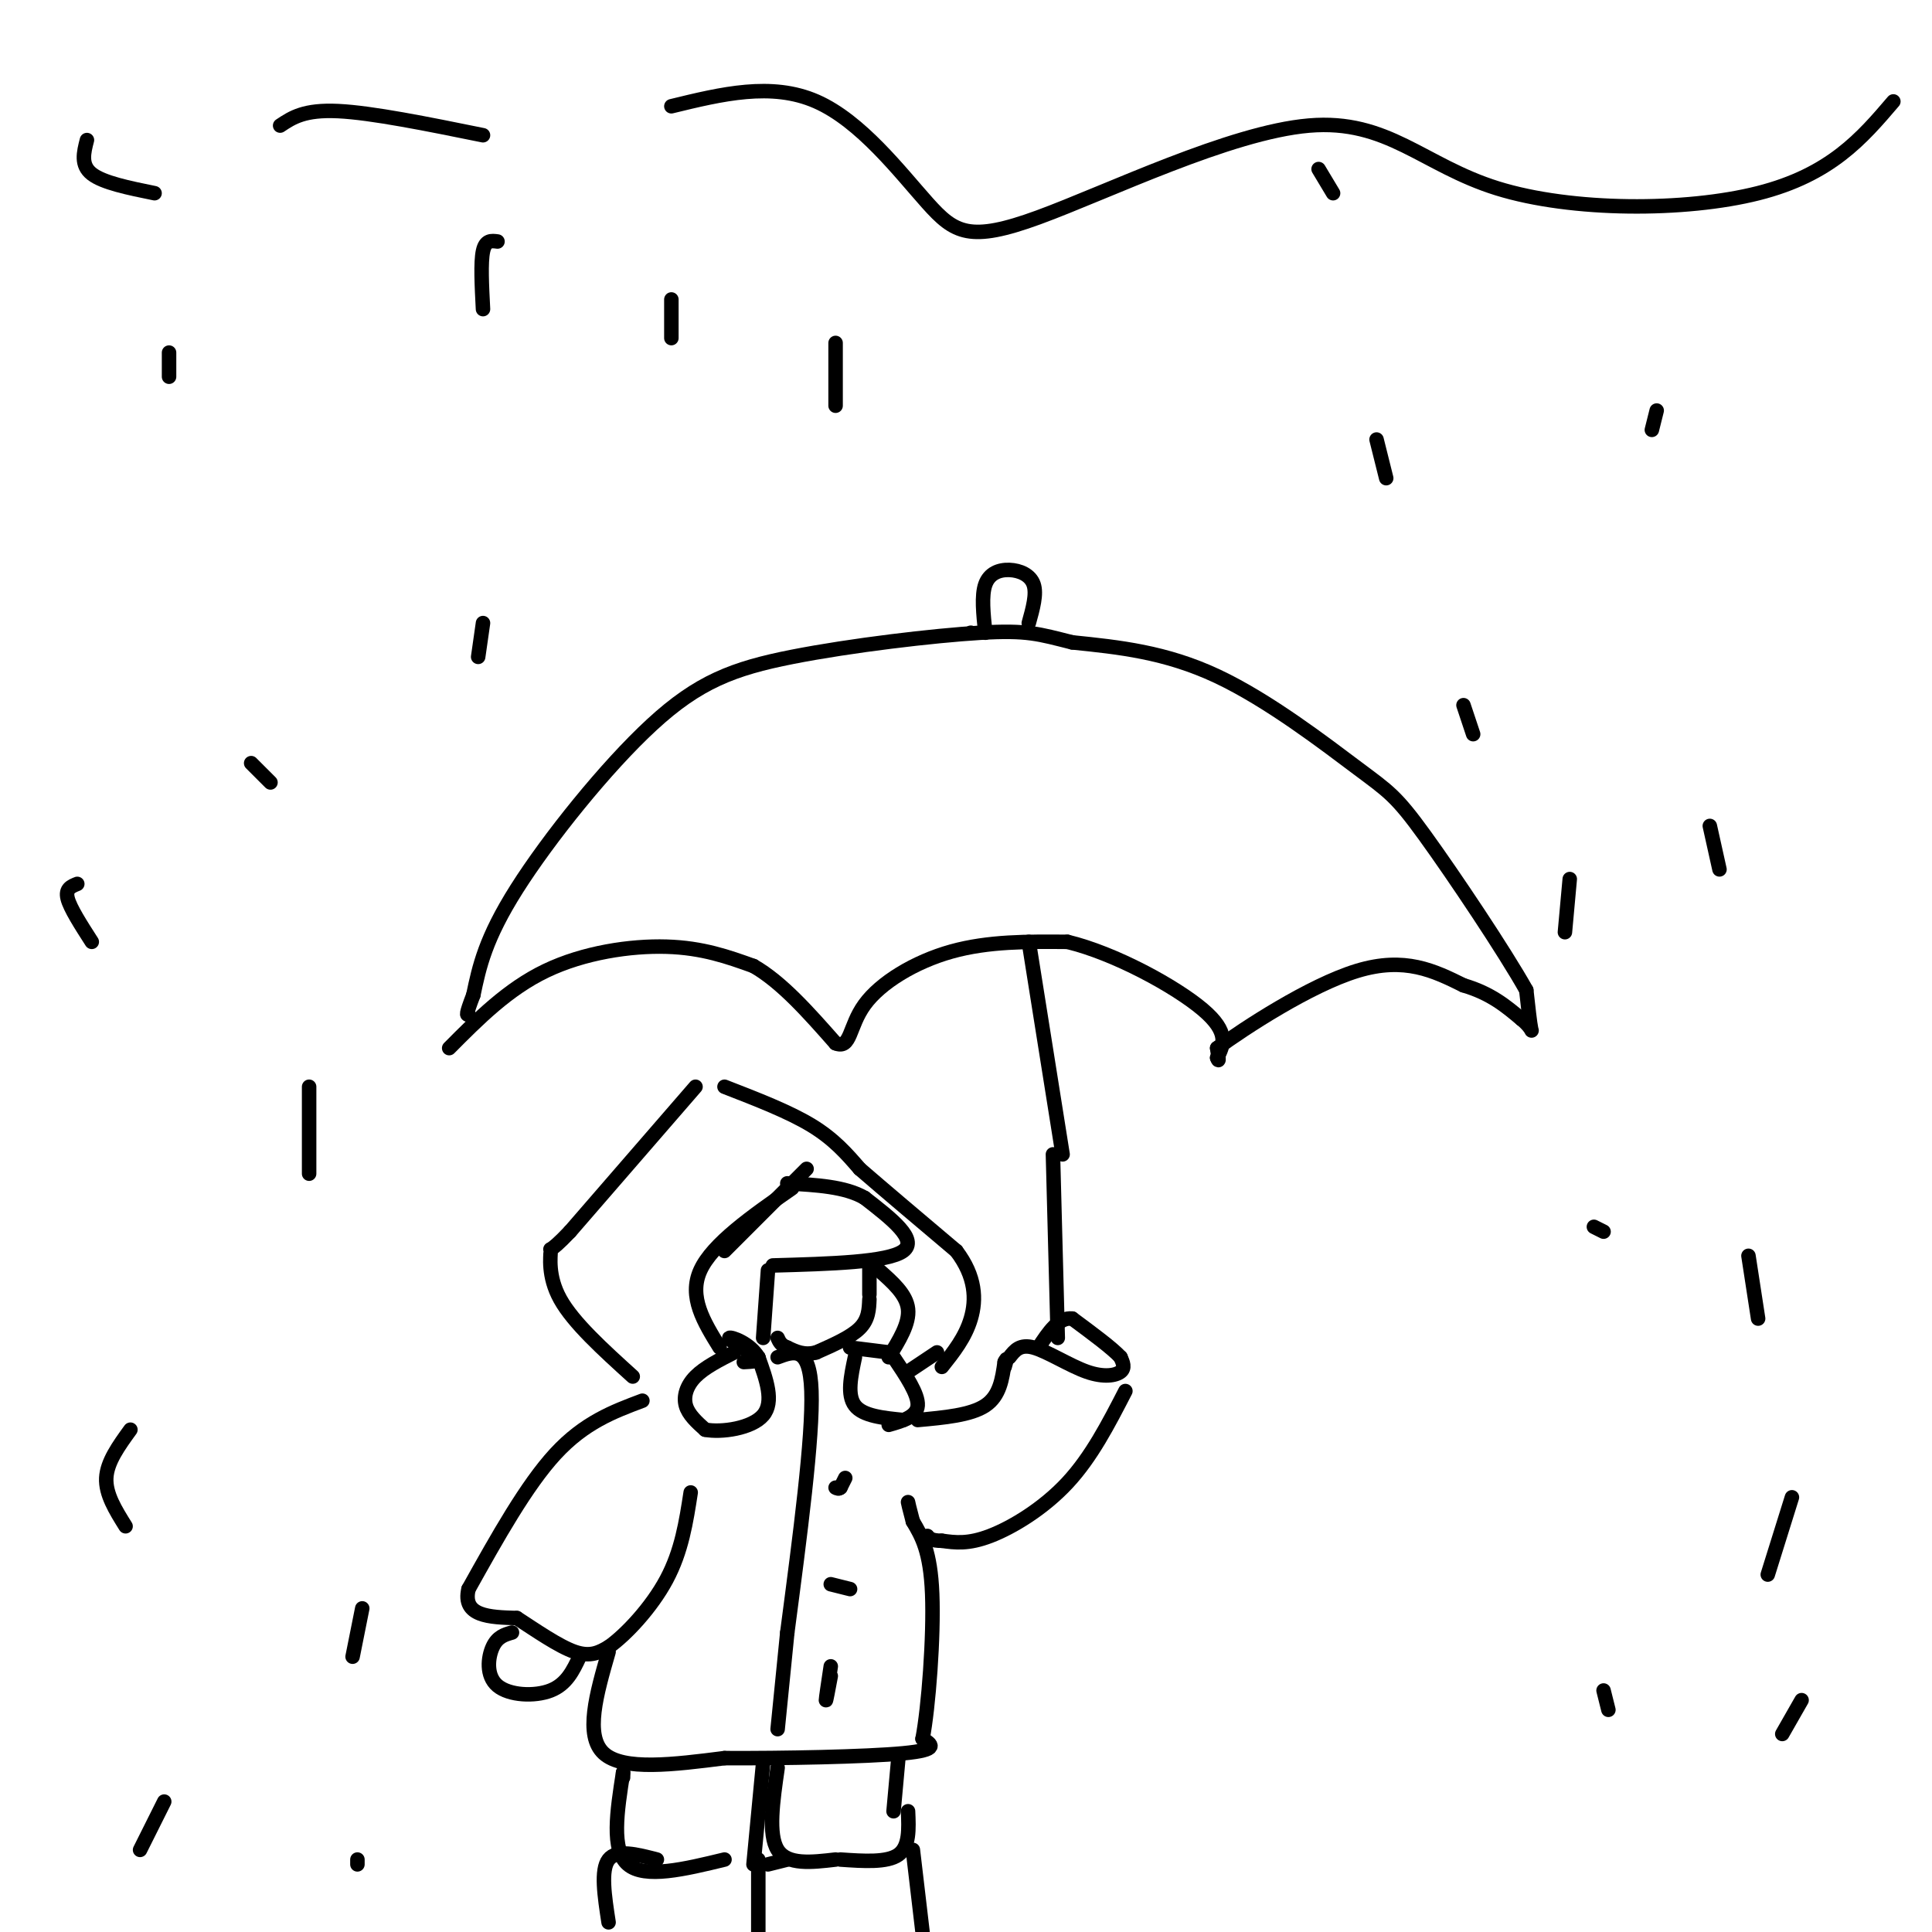 <svg viewBox='0 0 400 400' version='1.1' xmlns='http://www.w3.org/2000/svg' xmlns:xlink='http://www.w3.org/1999/xlink'><g fill='none' stroke='rgb(0,0,0)' stroke-width='3' stroke-linecap='round' stroke-linejoin='round'><path d='M144,225c0.000,0.000 -26.000,30.000 -26,30'/><path d='M118,255c-4.869,5.143 -4.042,3.000 -4,4c0.042,1.000 -0.702,5.143 2,10c2.702,4.857 8.851,10.429 15,16'/><path d='M149,279c-3.250,-5.250 -6.500,-10.500 -4,-16c2.500,-5.500 10.750,-11.250 19,-17'/><path d='M152,280c-3.067,1.556 -6.133,3.111 -8,5c-1.867,1.889 -2.533,4.111 -2,6c0.533,1.889 2.267,3.444 4,5'/><path d='M146,296c3.333,0.644 9.667,-0.244 12,-3c2.333,-2.756 0.667,-7.378 -1,-12'/><path d='M157,281c-1.756,-2.933 -5.644,-4.267 -6,-4c-0.356,0.267 2.822,2.133 6,4'/><path d='M157,281c0.500,0.833 -1.250,0.917 -3,1'/><path d='M160,262c11.917,-0.333 23.833,-0.667 27,-3c3.167,-2.333 -2.417,-6.667 -8,-11'/><path d='M179,248c-4.000,-2.333 -10.000,-2.667 -16,-3'/><path d='M180,262c0.000,0.000 0.000,6.000 0,6'/><path d='M180,269c-0.083,2.083 -0.167,4.167 -2,6c-1.833,1.833 -5.417,3.417 -9,5'/><path d='M169,280c-2.500,0.667 -4.250,-0.167 -6,-1'/><path d='M163,279c-1.333,-0.500 -1.667,-1.250 -2,-2'/><path d='M159,263c0.000,0.000 -1.000,14.000 -1,14'/><path d='M182,263c2.833,2.500 5.667,5.000 6,8c0.333,3.000 -1.833,6.500 -4,10'/><path d='M176,279c0.000,0.000 8.000,1.000 8,1'/><path d='M177,281c-0.833,3.917 -1.667,7.833 0,10c1.667,2.167 5.833,2.583 10,3'/><path d='M185,281c2.583,3.833 5.167,7.667 5,10c-0.167,2.333 -3.083,3.167 -6,4'/><path d='M161,281c3.333,-1.250 6.667,-2.500 7,7c0.333,9.500 -2.333,29.750 -5,50'/><path d='M163,338c-1.167,11.667 -1.583,15.833 -2,20'/><path d='M133,290c-6.000,2.250 -12.000,4.500 -18,11c-6.000,6.500 -12.000,17.250 -18,28'/><path d='M97,329c-1.333,5.667 4.333,5.833 10,6'/><path d='M107,335c3.911,2.533 8.689,5.867 12,7c3.311,1.133 5.156,0.067 7,-1'/><path d='M126,341c3.533,-2.467 8.867,-8.133 12,-14c3.133,-5.867 4.067,-11.933 5,-18'/><path d='M175,306c0.000,0.000 -1.000,2.000 -1,2'/><path d='M174,308c-0.333,0.333 -0.667,0.167 -1,0'/><path d='M176,329c0.000,0.000 -4.000,-1.000 -4,-1'/><path d='M172,345c-0.500,3.333 -1.000,6.667 -1,7c0.000,0.333 0.500,-2.333 1,-5'/><path d='M106,338c-1.512,0.435 -3.024,0.869 -4,3c-0.976,2.131 -1.417,5.958 1,8c2.417,2.042 7.690,2.298 11,1c3.310,-1.298 4.655,-4.149 6,-7'/><path d='M126,342c-2.500,8.667 -5.000,17.333 -1,21c4.000,3.667 14.500,2.333 25,1'/><path d='M150,364c11.933,0.067 29.267,-0.267 37,-1c7.733,-0.733 5.867,-1.867 4,-3'/><path d='M191,360c1.244,-6.467 2.356,-21.133 2,-30c-0.356,-8.867 -2.178,-11.933 -4,-15'/><path d='M189,315c-0.833,-3.167 -0.917,-3.583 -1,-4'/><path d='M190,294c5.500,-0.500 11.000,-1.000 14,-3c3.000,-2.000 3.500,-5.500 4,-9'/><path d='M208,282c0.667,-1.333 0.333,-0.167 0,1'/><path d='M209,281c1.077,-1.393 2.155,-2.786 5,-2c2.845,0.786 7.458,3.750 11,5c3.542,1.250 6.012,0.786 7,0c0.988,-0.786 0.494,-1.893 0,-3'/><path d='M232,281c-1.667,-1.833 -5.833,-4.917 -10,-8'/><path d='M222,273c-2.833,-0.333 -4.917,2.833 -7,6'/><path d='M233,288c-3.511,6.822 -7.022,13.644 -12,19c-4.978,5.356 -11.422,9.244 -16,11c-4.578,1.756 -7.289,1.378 -10,1'/><path d='M195,319c-2.167,0.000 -2.583,-0.500 -3,-1'/><path d='M218,239c0.000,0.000 1.000,38.000 1,38'/><path d='M150,225c6.667,2.583 13.333,5.167 18,8c4.667,2.833 7.333,5.917 10,9'/><path d='M178,242c5.000,4.333 12.500,10.667 20,17'/><path d='M198,259c4.044,5.311 4.156,10.089 3,14c-1.156,3.911 -3.578,6.956 -6,10'/><path d='M167,242c0.000,0.000 -17.000,17.000 -17,17'/><path d='M188,284c0.000,0.000 6.000,-4.000 6,-4'/><path d='M158,365c0.000,0.000 -2.000,21.000 -2,21'/><path d='M129,368c0.000,0.000 0.000,-1.000 0,-1'/><path d='M129,367c-1.250,8.000 -2.500,16.000 1,19c3.500,3.000 11.750,1.000 20,-1'/><path d='M157,385c0.000,0.000 0.000,16.000 0,16'/><path d='M136,385c-4.167,-1.083 -8.333,-2.167 -10,0c-1.667,2.167 -0.833,7.583 0,13'/><path d='M186,364c0.000,0.000 -1.000,11.000 -1,11'/><path d='M161,366c-1.000,6.917 -2.000,13.833 0,17c2.000,3.167 7.000,2.583 12,2'/><path d='M188,375c0.167,3.667 0.333,7.333 -2,9c-2.333,1.667 -7.167,1.333 -12,1'/><path d='M189,383c0.000,0.000 2.000,17.000 2,17'/><path d='M163,385c0.000,0.000 -4.000,1.000 -4,1'/><path d='M93,217c6.067,-6.111 12.133,-12.222 20,-16c7.867,-3.778 17.533,-5.222 25,-5c7.467,0.222 12.733,2.111 18,4'/><path d='M156,200c5.833,3.333 11.417,9.667 17,16'/><path d='M173,216c3.202,1.298 2.708,-3.458 6,-8c3.292,-4.542 10.369,-8.869 18,-11c7.631,-2.131 15.815,-2.065 24,-2'/><path d='M221,195c9.822,2.356 22.378,9.244 28,14c5.622,4.756 4.311,7.378 3,10'/><path d='M252,219c0.500,1.333 0.250,-0.333 0,-2'/><path d='M252,217c5.467,-4.000 19.133,-13.000 29,-16c9.867,-3.000 15.933,0.000 22,3'/><path d='M303,204c5.667,1.667 8.833,4.333 12,7'/><path d='M315,211c2.356,1.889 2.244,3.111 2,2c-0.244,-1.111 -0.622,-4.556 -1,-8'/><path d='M316,205c-4.429,-7.917 -15.002,-23.710 -21,-32c-5.998,-8.290 -7.423,-9.078 -14,-14c-6.577,-4.922 -18.308,-13.978 -29,-19c-10.692,-5.022 -20.346,-6.011 -30,-7'/><path d='M222,133c-6.937,-1.738 -9.279,-2.585 -19,-2c-9.721,0.585 -26.822,2.600 -39,5c-12.178,2.400 -19.432,5.185 -29,14c-9.568,8.815 -21.448,23.662 -28,34c-6.552,10.338 -7.776,16.169 -9,22'/><path d='M98,206c-1.667,4.333 -1.333,4.167 -1,4'/><path d='M204,131c-0.411,-3.845 -0.821,-7.690 0,-10c0.821,-2.310 2.875,-3.083 5,-3c2.125,0.083 4.321,1.024 5,3c0.679,1.976 -0.161,4.988 -1,8'/><path d='M213,195c0.000,0.000 7.000,44.000 7,44'/><path d='M103,50c-1.250,-0.167 -2.500,-0.333 -3,2c-0.500,2.333 -0.250,7.167 0,12'/><path d='M100,129c0.000,0.000 -1.000,7.000 -1,7'/><path d='M139,62c0.000,0.000 0.000,8.000 0,8'/><path d='M173,71c0.000,0.000 0.000,13.000 0,13'/><path d='M201,131c0.000,0.000 0.000,0.000 0,0'/><path d='M273,35c0.000,0.000 3.000,5.000 3,5'/><path d='M285,91c0.000,0.000 2.000,8.000 2,8'/><path d='M303,146c0.000,0.000 2.000,6.000 2,6'/><path d='M325,182c0.000,0.000 -1.000,11.000 -1,11'/><path d='M343,85c0.000,0.000 -1.000,4.000 -1,4'/><path d='M354,171c0.000,0.000 2.000,9.000 2,9'/><path d='M362,260c0.000,0.000 2.000,13.000 2,13'/><path d='M371,310c0.000,0.000 -5.000,16.000 -5,16'/><path d='M373,352c0.000,0.000 -4.000,7.000 -4,7'/><path d='M330,254c0.000,0.000 2.000,1.000 2,1'/><path d='M332,350c0.000,0.000 1.000,4.000 1,4'/><path d='M35,73c0.000,0.000 0.000,5.000 0,5'/><path d='M16,183c-1.250,0.500 -2.500,1.000 -2,3c0.500,2.000 2.750,5.500 5,9'/><path d='M27,296c-2.417,3.333 -4.833,6.667 -5,10c-0.167,3.333 1.917,6.667 4,10'/><path d='M34,373c0.000,0.000 -5.000,10.000 -5,10'/><path d='M56,162c0.000,0.000 -4.000,-4.000 -4,-4'/><path d='M64,225c0.000,0.000 0.000,18.000 0,18'/><path d='M75,333c0.000,0.000 -2.000,10.000 -2,10'/><path d='M74,385c0.000,0.000 0.000,1.000 0,1'/><path d='M18,29c-0.667,2.583 -1.333,5.167 1,7c2.333,1.833 7.667,2.917 13,4'/><path d='M58,26c2.500,-1.667 5.000,-3.333 12,-3c7.000,0.333 18.500,2.667 30,5'/><path d='M139,22c10.375,-2.530 20.749,-5.060 30,-1c9.251,4.060 17.378,14.709 23,21c5.622,6.291 8.738,8.224 23,3c14.262,-5.224 39.668,-17.607 56,-19c16.332,-1.393 23.589,8.202 39,13c15.411,4.798 38.974,4.799 54,1c15.026,-3.799 21.513,-11.400 28,-19'/></g>
</svg>